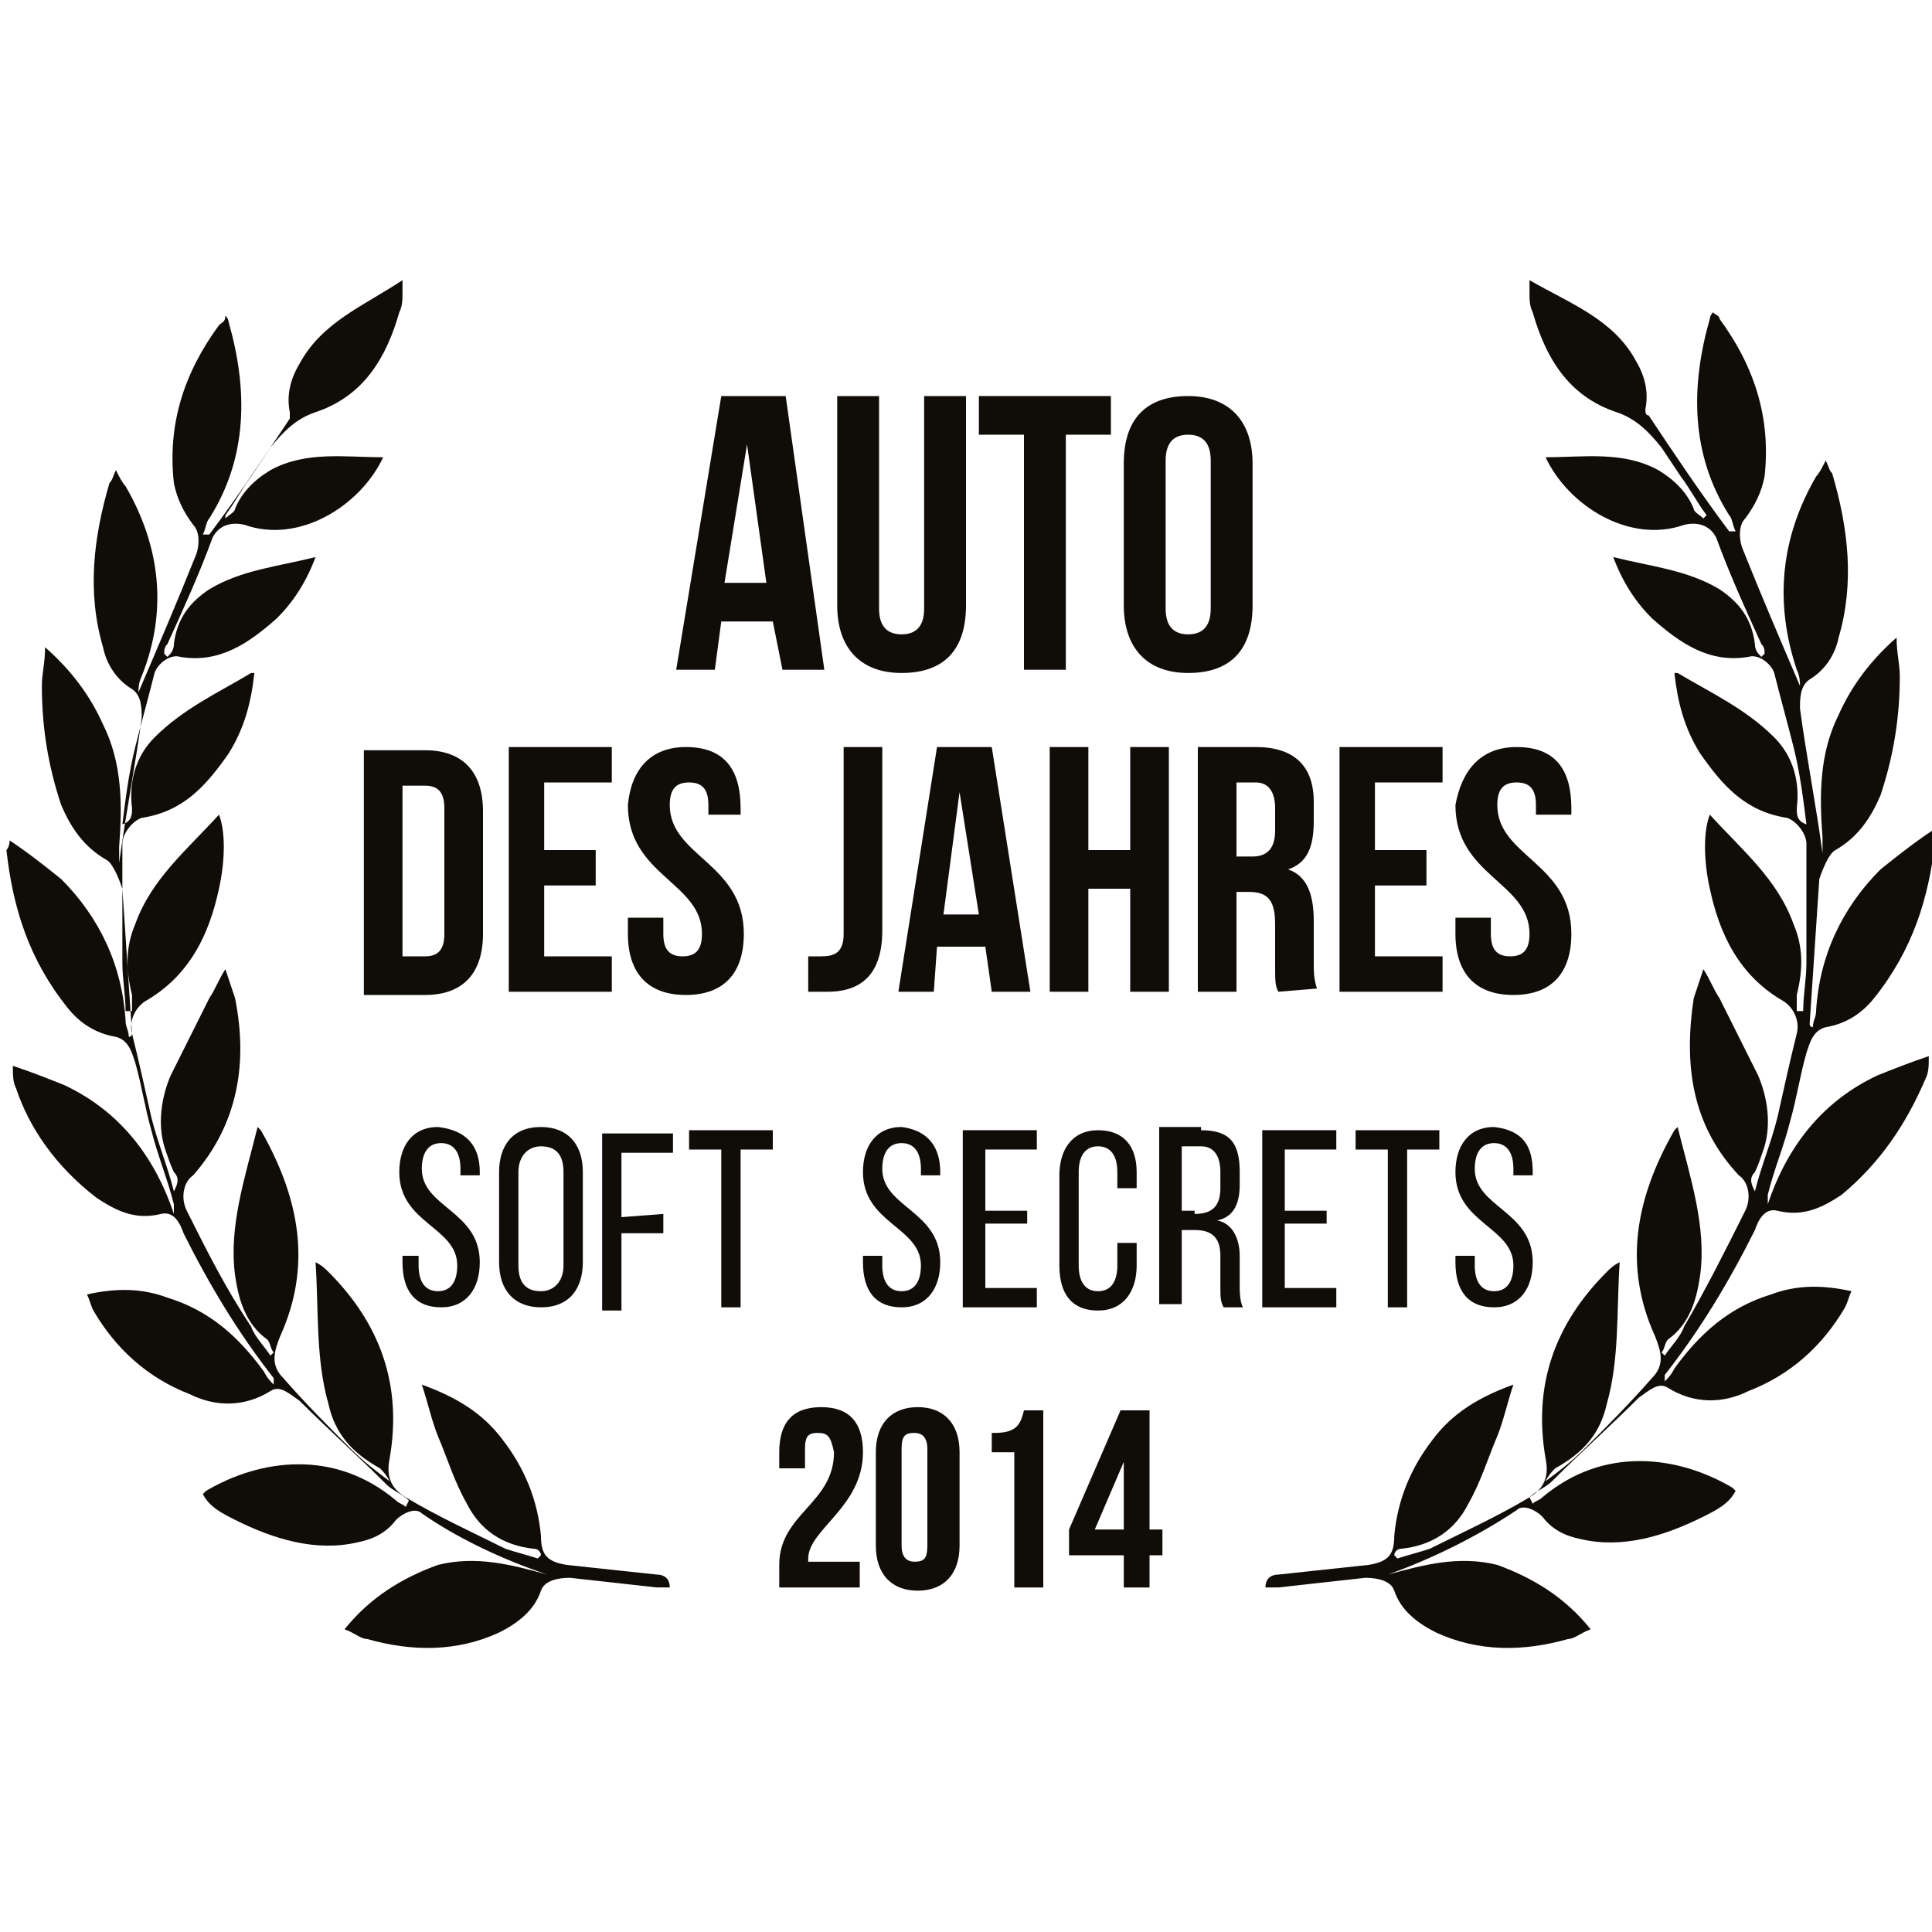 <?xml version="1.0" encoding="utf-8"?>
<!-- Generator: Adobe Illustrator 25.4.1, SVG Export Plug-In . SVG Version: 6.00 Build 0)  -->
<svg version="1.1" id="Layer_1" xmlns="http://www.w3.org/2000/svg" xmlns:xlink="http://www.w3.org/1999/xlink" x="0px" y="0px"
	 viewBox="0 0 60 60" style="enable-background:new 0 0 60 60;" xml:space="preserve">
<style type="text/css">
	.st0{fill:#100C08;}
</style>
<g>
	<path class="st0" d="M43.1,48.9c1.1-0.3,2.2-0.6,3.4-0.3c1.1,0.4,2.1,1,2.9,2c-0.3,0.1-0.5,0.3-0.7,0.3c-1.4,0.4-2.8,0.4-4.1-0.2
		c-0.6-0.3-1.1-0.7-1.3-1.3c-0.1-0.3-0.5-0.4-0.9-0.4c-0.9,0.1-1.8,0.2-2.7,0.3c-0.1,0-0.3,0-0.4,0c0-0.3,0.2-0.4,0.4-0.4
		c0.9-0.1,1.9-0.2,2.8-0.3c0.6-0.1,0.8-0.3,0.8-0.9c0.1-1.1,0.5-2.1,1.2-3c0.6-0.8,1.4-1.3,2.5-1.7c-0.2,0.6-0.3,1.1-0.5,1.6
		c-0.3,0.7-0.5,1.4-0.9,2.1c-0.4,0.8-1.1,1.3-2.1,1.4c-0.1,0-0.2,0.1-0.2,0.2l0.1,0.1c0.3-0.1,0.7-0.2,1-0.3c1-0.5,2.1-1,3.1-1.6
		c0.5-0.3,0.6-0.7,0.5-1.2c-0.4-2.3,0.3-4.2,1.9-5.8c0.1-0.1,0.2-0.2,0.4-0.3c-0.1,1.5,0,3-0.4,4.4c-0.2,0.9-0.7,1.5-1.6,2
		c-0.1,0.1-0.2,0.2-0.3,0.4L48,46c0.4-0.3,0.8-0.6,1.2-1c0.7-0.7,1.4-1.4,2.1-2.2c0.4-0.4,0.3-0.8,0.1-1.3c-1-2.2-0.6-4.3,0.6-6.4
		c0,0,0.1-0.1,0.1-0.1c0.4,1.6,0.9,3.1,0.7,4.6c-0.1,0.7-0.3,1.5-1,2c-0.1,0.1-0.1,0.3-0.2,0.4l0.1,0.1c0.2-0.3,0.5-0.6,0.6-0.9
		c0.7-1.2,1.3-2.4,1.9-3.6c0.2-0.4,0.1-0.9-0.2-1.1c-1.5-1.6-1.7-3.5-1.4-5.5c0.1-0.3,0.2-0.6,0.3-0.9c0.2,0.3,0.3,0.6,0.5,0.9
		c0.4,0.8,0.8,1.6,1.2,2.4c0.3,0.7,0.4,1.5,0.2,2.2c-0.1,0.3-0.2,0.6-0.3,0.8c-0.2,0.2-0.1,0.4,0,0.6c0.2-0.8,0.5-1.5,0.7-2.3
		c0.2-0.9,0.4-1.8,0.6-2.6c0.1-0.4-0.1-0.8-0.4-1c-1.4-0.8-2-2.1-2.3-3.5c-0.2-0.9-0.2-1.8,0-2.3c1,1.1,2.1,2,2.6,3.4
		c0.3,0.7,0.3,1.4,0.1,2.2c0,0.1,0,0.3,0,0.5l0.2,0c0-0.5,0.1-1,0.1-1.5c0-1.2,0-2.5,0-3.7c0-0.3-0.3-0.7-0.6-0.8
		c-1.3-0.2-2-1-2.7-2c-0.5-0.8-0.7-1.6-0.8-2.5c0,0,0.1,0,0.1,0c1,0.6,2.1,1.1,3,2c0.6,0.6,0.8,1.4,0.7,2.2c0,0.2,0,0.4,0.3,0.5
		c-0.1-0.8-0.2-1.6-0.4-2.4c-0.2-0.8-0.4-1.5-0.6-2.3c-0.1-0.3-0.5-0.6-0.8-0.5c-1.2,0.2-2.1-0.4-3-1.2c-0.5-0.5-0.9-1.1-1.2-1.9
		c1.2,0.3,2.3,0.4,3.3,1c0.6,0.4,1,0.9,1.1,1.7c0,0.2,0.1,0.3,0.2,0.4l0.1-0.1c0-0.1,0-0.2-0.1-0.3c-0.5-1.1-1-2.2-1.4-3.3
		c-0.2-0.4-0.6-0.5-1-0.4c-1.7,0.6-3.6-0.6-4.3-2.1c1.2,0,2.4-0.2,3.5,0.4c0.5,0.3,0.9,0.7,1.1,1.2c0,0.1,0.2,0.2,0.3,0.3L53,16
		c-0.3-0.4-0.5-0.8-0.8-1.2c-0.2-0.3-0.4-0.6-0.6-0.9c-0.4-0.5-0.8-0.9-1.4-1.1c-1.5-0.5-2.2-1.7-2.6-3.1c-0.1-0.2-0.1-0.4-0.1-0.6
		c0-0.1,0-0.2,0-0.4c1.2,0.7,2.6,1.2,3.3,2.5c0.3,0.5,0.4,1,0.3,1.5c0,0.1,0,0.2,0.1,0.2c0.8,1.2,1.6,2.4,2.5,3.6c0,0,0,0,0.2,0
		c-0.1-0.2-0.1-0.4-0.2-0.5c-1.2-1.9-1.2-4-0.6-6.1c0,0,0-0.1,0.1-0.2c0.1,0.1,0.2,0.1,0.2,0.2c1.1,1.5,1.6,3.1,1.4,4.9
		c-0.1,0.5-0.3,0.9-0.6,1.3c-0.2,0.2-0.2,0.6-0.1,0.9c0.6,1.5,1.2,2.9,1.8,4.3c0-0.1,0-0.3-0.1-0.5c-0.7-2.1-0.5-4.1,0.6-6
		c0.1-0.1,0.2-0.3,0.3-0.5c0.1,0.2,0.1,0.3,0.2,0.4c0.5,1.7,0.7,3.4,0.2,5.1c-0.1,0.5-0.4,1-0.9,1.3c-0.3,0.2-0.3,0.6-0.3,0.9
		c0.2,1.5,0.5,3,0.7,4.5c0-0.2,0-0.3,0-0.5c-0.1-1.3-0.1-2.6,0.5-3.8c0.4-0.9,1-1.7,1.8-2.4c0,0.5,0.1,0.8,0.1,1.2
		c0,1.3-0.2,2.5-0.6,3.7c-0.3,0.7-0.7,1.3-1.4,1.7c-0.2,0.1-0.4,0.6-0.5,0.9c-0.1,1.5-0.2,3-0.3,4.5c0,0,0,0.1,0.1,0.1
		c0-0.2,0.1-0.3,0.1-0.5c0.1-1.7,0.8-3.2,2-4.4c0.5-0.4,1-0.8,1.6-1.2c0,0.2,0.1,0.3,0.1,0.3c-0.2,1.8-0.7,3.4-1.9,4.9
		c-0.4,0.5-0.9,0.8-1.5,0.9c-0.4,0.1-0.5,0.5-0.6,0.8c-0.2,0.7-0.3,1.4-0.5,2.1c-0.2,0.8-0.5,1.5-0.7,2.3c0,0.1,0,0.2,0,0.3
		c0.6-1.8,1.7-3.2,3.4-4c0.5-0.2,1-0.4,1.6-0.6c0,0.3,0,0.5-0.1,0.7c-0.6,1.4-1.4,2.6-2.6,3.6c-0.6,0.4-1.2,0.7-2,0.5
		c-0.4-0.1-0.6,0.3-0.7,0.6c-0.8,1.6-1.7,3.1-2.8,4.5c0,0,0,0.1,0,0.2c0.1-0.1,0.2-0.2,0.3-0.4c0.8-1.1,1.7-1.9,3-2.3
		c0.8-0.3,1.6-0.3,2.5-0.1c-0.1,0.2-0.1,0.3-0.2,0.5c-0.7,1.2-1.7,2.1-3,2.6c-0.8,0.4-1.7,0.4-2.5-0.1c-0.3-0.2-0.6,0.1-0.9,0.3
		c-0.9,0.9-1.8,1.7-2.7,2.6c-0.2,0.2-0.5,0.3-0.7,0.5l0.1,0.2c0.1-0.1,0.2-0.1,0.3-0.2c1.9-1.6,4.2-1.3,5.9-0.3c0,0,0.1,0.1,0.1,0.1
		c-0.2,0.4-0.6,0.6-1,0.8c-1.2,0.6-2.5,1-3.8,0.7c-0.5-0.1-0.9-0.3-1.2-0.7c-0.2-0.2-0.6-0.4-0.8-0.2C45.9,47.7,44.5,48.4,43.1,48.9
		z"/>
	<path class="st0" d="M17,48.9c-1.1-0.3-2.2-0.6-3.4-0.3c-1.1,0.4-2.1,1-2.9,2c0.3,0.1,0.5,0.3,0.7,0.3c1.4,0.4,2.8,0.4,4.1-0.2
		c0.6-0.3,1.1-0.7,1.3-1.3c0.1-0.3,0.5-0.4,0.9-0.4c0.9,0.1,1.8,0.2,2.7,0.3c0.1,0,0.3,0,0.4,0c0-0.3-0.2-0.4-0.4-0.4
		c-0.9-0.1-1.9-0.2-2.8-0.3c-0.6-0.1-0.8-0.3-0.8-0.9c-0.1-1.1-0.5-2.1-1.2-3c-0.6-0.8-1.4-1.3-2.5-1.7c0.2,0.6,0.3,1.1,0.5,1.6
		c0.3,0.7,0.5,1.4,0.9,2.1c0.4,0.8,1.1,1.3,2.1,1.4c0.1,0,0.2,0.1,0.2,0.2l-0.1,0.1c-0.3-0.1-0.7-0.2-1-0.3c-1-0.5-2.1-1-3.1-1.6
		c-0.5-0.3-0.6-0.7-0.5-1.2c0.4-2.3-0.3-4.2-1.9-5.8c-0.1-0.1-0.2-0.2-0.4-0.3c0.1,1.5,0,3,0.4,4.4c0.2,0.9,0.7,1.5,1.6,2
		c0.1,0.1,0.2,0.2,0.3,0.4L12.1,46c-0.4-0.3-0.8-0.6-1.2-1c-0.7-0.7-1.4-1.4-2.1-2.2c-0.4-0.4-0.3-0.8-0.1-1.3
		c1-2.2,0.6-4.3-0.6-6.4c0,0-0.1-0.1-0.1-0.1c-0.4,1.6-0.9,3.1-0.7,4.6c0.1,0.7,0.3,1.5,1,2c0.1,0.1,0.1,0.3,0.2,0.4l-0.1,0.1
		c-0.2-0.3-0.5-0.6-0.6-0.9C7,40,6.4,38.8,5.8,37.6c-0.2-0.4-0.1-0.9,0.2-1.1C7.4,34.9,7.7,33,7.3,31c-0.1-0.3-0.2-0.6-0.3-0.9
		c-0.2,0.3-0.3,0.6-0.5,0.9c-0.4,0.8-0.8,1.6-1.2,2.4c-0.3,0.7-0.4,1.5-0.2,2.2c0.1,0.3,0.2,0.6,0.3,0.8c0.2,0.2,0.1,0.4,0,0.6
		c-0.2-0.8-0.5-1.5-0.7-2.3c-0.2-0.9-0.4-1.8-0.6-2.6c-0.1-0.4,0.1-0.8,0.4-1c1.4-0.8,2-2.1,2.3-3.5c0.2-0.9,0.2-1.8,0-2.3
		c-1,1.1-2.1,2-2.6,3.4c-0.3,0.7-0.3,1.4-0.1,2.2c0,0.1,0,0.3,0,0.5l-0.2,0c0-0.5-0.1-1-0.1-1.5c0-1.2,0-2.5,0-3.7
		c0-0.3,0.3-0.7,0.6-0.8c1.3-0.2,2-1,2.7-2c0.5-0.8,0.7-1.6,0.8-2.5c0,0-0.1,0-0.1,0c-1,0.6-2.1,1.1-3,2c-0.6,0.6-0.8,1.4-0.7,2.2
		c0,0.2,0,0.4-0.3,0.5c0.1-0.8,0.2-1.6,0.4-2.4c0.2-0.8,0.4-1.5,0.6-2.3c0.1-0.3,0.5-0.6,0.8-0.5c1.2,0.2,2.1-0.4,3-1.2
		c0.5-0.5,0.9-1.1,1.2-1.9c-1.2,0.3-2.3,0.4-3.3,1c-0.6,0.4-1,0.9-1.1,1.7c0,0.2-0.1,0.3-0.2,0.4l-0.1-0.1c0-0.1,0-0.2,0.1-0.3
		c0.5-1.1,1-2.2,1.4-3.3c0.2-0.4,0.6-0.5,1-0.4c1.7,0.6,3.6-0.6,4.3-2.1c-1.2,0-2.4-0.2-3.5,0.4c-0.5,0.3-0.9,0.7-1.1,1.2
		c0,0.1-0.2,0.2-0.3,0.3L7,16c0.3-0.4,0.5-0.8,0.8-1.2c0.2-0.3,0.4-0.6,0.6-0.9c0.4-0.5,0.8-0.9,1.4-1.1c1.5-0.5,2.2-1.7,2.6-3.1
		c0.1-0.2,0.1-0.4,0.1-0.6c0-0.1,0-0.2,0-0.4C11.3,9.5,10,10,9.3,11.3c-0.3,0.5-0.4,1-0.3,1.5C9,12.9,9,13,9,13
		c-0.8,1.2-1.6,2.4-2.5,3.6c0,0,0,0-0.2,0c0.1-0.2,0.1-0.4,0.2-0.5c1.2-1.9,1.2-4,0.6-6.1c0,0,0-0.1-0.1-0.2C7,10,6.9,10,6.8,10.1
		c-1.1,1.5-1.6,3.1-1.4,4.9c0.1,0.5,0.3,0.9,0.6,1.3c0.2,0.2,0.2,0.6,0.1,0.9c-0.6,1.5-1.2,2.9-1.8,4.3c0-0.1,0-0.3,0.1-0.5
		C5.2,19,5,17,3.9,15.1c-0.1-0.1-0.2-0.3-0.3-0.5c-0.1,0.2-0.1,0.3-0.2,0.4c-0.5,1.7-0.7,3.4-0.2,5.1c0.1,0.5,0.4,1,0.9,1.3
		c0.3,0.2,0.3,0.6,0.3,0.9c-0.2,1.5-0.5,3-0.7,4.5c0-0.2,0-0.3,0-0.5c0.1-1.3,0.1-2.6-0.5-3.8c-0.4-0.9-1-1.7-1.8-2.4
		c0,0.5-0.1,0.8-0.1,1.2c0,1.3,0.2,2.5,0.6,3.7c0.3,0.7,0.7,1.3,1.4,1.7c0.2,0.1,0.4,0.6,0.5,0.9c0.1,1.5,0.2,3,0.3,4.5
		c0,0,0,0.1-0.1,0.1c0-0.2-0.1-0.3-0.1-0.5c-0.1-1.7-0.8-3.2-2-4.4c-0.5-0.4-1-0.8-1.6-1.2c0,0.2-0.1,0.3-0.1,0.3
		c0.2,1.8,0.7,3.4,1.9,4.9c0.4,0.5,0.9,0.8,1.5,0.9c0.4,0.1,0.5,0.5,0.6,0.8c0.2,0.7,0.3,1.4,0.5,2.1c0.2,0.8,0.5,1.5,0.7,2.3
		c0,0.1,0,0.2,0,0.3c-0.6-1.8-1.7-3.2-3.4-4c-0.5-0.2-1-0.4-1.6-0.6c0,0.3,0,0.5,0.1,0.7C0.9,35,1.7,36.2,3,37.2
		c0.6,0.4,1.2,0.7,2,0.5c0.4-0.1,0.6,0.3,0.7,0.6c0.8,1.6,1.7,3.1,2.8,4.5c0,0,0,0.1,0,0.2c-0.1-0.1-0.2-0.2-0.3-0.4
		c-0.8-1.1-1.7-1.9-3-2.3c-0.8-0.3-1.6-0.3-2.5-0.1c0.1,0.2,0.1,0.3,0.2,0.5c0.7,1.2,1.7,2.1,3,2.6c0.8,0.4,1.7,0.4,2.5-0.1
		c0.3-0.2,0.6,0.1,0.9,0.3c0.9,0.9,1.8,1.7,2.7,2.6c0.2,0.2,0.5,0.3,0.7,0.5l-0.1,0.2c-0.1-0.1-0.2-0.1-0.3-0.2
		c-1.9-1.6-4.2-1.3-5.9-0.3c0,0-0.1,0.1-0.1,0.1c0.2,0.4,0.6,0.6,1,0.8c1.2,0.6,2.5,1,3.8,0.7c0.5-0.1,0.9-0.3,1.2-0.7
		c0.2-0.2,0.6-0.4,0.8-0.2C14.1,47.7,15.5,48.4,17,48.9z"/>
	<path class="st0" d="M25.4,44.5c-0.3,0-0.4,0.1-0.4,0.5v0.6h-0.8v-0.5c0-0.9,0.4-1.4,1.3-1.4s1.3,0.5,1.3,1.4
		c0,1.7-1.7,2.4-1.7,3.3c0,0,0,0.1,0,0.1h1.6v0.8h-2.5v-0.7c0-1.6,1.7-1.9,1.7-3.5C25.8,44.6,25.7,44.5,25.4,44.5z"/>
	<path class="st0" d="M27.2,45.1c0-0.9,0.5-1.4,1.3-1.4c0.8,0,1.3,0.5,1.3,1.4v2.9c0,0.9-0.5,1.4-1.3,1.4c-0.8,0-1.3-0.5-1.3-1.4
		V45.1z M28,48c0,0.4,0.2,0.5,0.4,0.5c0.3,0,0.4-0.1,0.4-0.5v-3c0-0.4-0.2-0.5-0.4-0.5c-0.3,0-0.4,0.1-0.4,0.5V48z"/>
	<path class="st0" d="M30.9,44.5c0.7,0,0.8-0.3,0.9-0.7h0.6v5.5h-0.9v-4.2h-0.7V44.5z"/>
	<path class="st0" d="M33.2,47.5l1.6-3.7h0.9v3.7h0.4v0.8h-0.4v1h-0.8v-1h-1.7V47.5z M34.9,47.5v-2.1L34,47.5H34.9z"/>
	<path class="st0" d="M14.9,36.4v0.1h-0.6v-0.2c0-0.5-0.2-0.8-0.6-0.8c-0.4,0-0.6,0.3-0.6,0.8c0,1.2,1.8,1.3,1.8,2.9
		c0,0.8-0.4,1.4-1.2,1.4s-1.2-0.5-1.2-1.4V39H13v0.3c0,0.5,0.2,0.8,0.6,0.8c0.4,0,0.6-0.3,0.6-0.8c0-1.2-1.8-1.3-1.8-2.9
		c0-0.8,0.4-1.4,1.2-1.4C14.5,35.1,14.9,35.6,14.9,36.4z"/>
	<path class="st0" d="M15.5,36.4c0-0.8,0.4-1.4,1.3-1.4c0.8,0,1.3,0.5,1.3,1.4v2.8c0,0.8-0.4,1.4-1.3,1.4c-0.8,0-1.3-0.5-1.3-1.4
		V36.4z M16.1,39.3c0,0.5,0.2,0.8,0.7,0.8c0.4,0,0.7-0.3,0.7-0.8v-2.9c0-0.5-0.2-0.8-0.7-0.8c-0.4,0-0.7,0.3-0.7,0.8V39.3z"/>
	<path class="st0" d="M20.6,37.7v0.6h-1.3v2.4h-0.6v-5.5h2.2v0.6h-1.6v2L20.6,37.7z"/>
	<path class="st0" d="M22.4,40.6v-4.9h-1v-0.6H24v0.6h-1v4.9H22.4z"/>
	<path class="st0" d="M29.2,36.4v0.1h-0.6v-0.2c0-0.5-0.2-0.8-0.6-0.8c-0.4,0-0.6,0.3-0.6,0.8c0,1.2,1.8,1.3,1.8,2.9
		c0,0.8-0.4,1.4-1.2,1.4c-0.8,0-1.2-0.5-1.2-1.4V39h0.6v0.3c0,0.5,0.2,0.8,0.6,0.8c0.4,0,0.6-0.3,0.6-0.8c0-1.2-1.8-1.3-1.8-2.9
		c0-0.8,0.4-1.4,1.2-1.4C28.8,35.1,29.2,35.6,29.2,36.4z"/>
	<path class="st0" d="M31.9,37.5v0.5h-1.3v2h1.6v0.6h-2.3v-5.5h2.3v0.6h-1.6v1.9H31.9z"/>
	<path class="st0" d="M35.3,36.4v0.5h-0.6v-0.5c0-0.5-0.2-0.8-0.6-0.8c-0.4,0-0.6,0.3-0.6,0.8v2.9c0,0.5,0.2,0.8,0.6,0.8
		c0.4,0,0.6-0.3,0.6-0.8v-0.7h0.6v0.7c0,0.8-0.4,1.4-1.2,1.4c-0.8,0-1.2-0.5-1.2-1.4v-2.8c0-0.8,0.4-1.4,1.2-1.4
		C34.9,35.1,35.3,35.6,35.3,36.4z"/>
	<path class="st0" d="M37.3,35.1c0.9,0,1.2,0.4,1.2,1.3v0.4c0,0.6-0.2,1-0.7,1.1c0.5,0.1,0.7,0.6,0.7,1.1v0.9c0,0.2,0,0.5,0.1,0.7
		H38c-0.1-0.2-0.1-0.3-0.1-0.7v-0.9c0-0.6-0.3-0.8-0.8-0.8h-0.4v2.3H36v-5.5H37.3z M37.1,37.7c0.5,0,0.8-0.2,0.8-0.8v-0.5
		c0-0.5-0.2-0.8-0.6-0.8h-0.6v2H37.1z"/>
	<path class="st0" d="M41.2,37.5v0.5h-1.3v2h1.6v0.6h-2.3v-5.5h2.3v0.6h-1.6v1.9H41.2z"/>
	<path class="st0" d="M43.1,40.6v-4.9h-1v-0.6h2.6v0.6h-1v4.9H43.1z"/>
	<path class="st0" d="M47.6,36.4v0.1h-0.6v-0.2c0-0.5-0.2-0.8-0.6-0.8s-0.6,0.3-0.6,0.8c0,1.2,1.8,1.3,1.8,2.9
		c0,0.8-0.4,1.4-1.2,1.4s-1.2-0.5-1.2-1.4V39h0.6v0.3c0,0.5,0.2,0.8,0.6,0.8c0.4,0,0.6-0.3,0.6-0.8c0-1.2-1.8-1.3-1.8-2.9
		c0-0.8,0.4-1.4,1.2-1.4C47.3,35.1,47.6,35.6,47.6,36.4z"/>
	<path class="st0" d="M25.6,20.8h-1.3L24,19.3h-1.6l-0.2,1.5h-1.2l1.4-8.5h2L25.6,20.8z M22.5,18.1h1.3l-0.6-4.3L22.5,18.1z"/>
	<path class="st0" d="M27.3,12.3v6.6c0,0.6,0.3,0.8,0.7,0.8c0.4,0,0.7-0.2,0.7-0.8v-6.6H30v6.5c0,1.4-0.7,2.1-2,2.1
		c-1.3,0-2-0.8-2-2.1v-6.5H27.3z"/>
	<path class="st0" d="M30.4,12.3h4.1v1.2h-1.4v7.3h-1.3v-7.3h-1.4V12.3z"/>
	<path class="st0" d="M34.9,14.4c0-1.4,0.7-2.1,2-2.1s2,0.8,2,2.1v4.4c0,1.4-0.7,2.1-2,2.1s-2-0.8-2-2.1V14.4z M36.2,18.9
		c0,0.6,0.3,0.8,0.7,0.8s0.7-0.2,0.7-0.8v-4.6c0-0.6-0.3-0.8-0.7-0.8s-0.7,0.2-0.7,0.8V18.9z"/>
	<path class="st0" d="M11.3,23.3h1.9c1.2,0,1.8,0.7,1.8,1.9v3.8c0,1.2-0.6,1.9-1.8,1.9h-1.9V23.3z M12.5,24.3v5.4h0.7
		c0.4,0,0.6-0.2,0.6-0.7v-3.9c0-0.5-0.2-0.7-0.6-0.7H12.5z"/>
	<path class="st0" d="M16.9,26.4h1.6v1.1h-1.6v2.2H19v1.1h-3.2v-7.6H19v1.1h-2.1V26.4z"/>
	<path class="st0" d="M21.3,23.2c1.2,0,1.7,0.7,1.7,1.9v0.2H22V25c0-0.5-0.2-0.7-0.6-0.7s-0.6,0.2-0.6,0.7c0,1.6,2.3,1.8,2.3,4
		c0,1.2-0.6,1.9-1.8,1.9s-1.8-0.7-1.8-1.9v-0.5h1.1v0.5c0,0.5,0.2,0.7,0.6,0.7s0.6-0.2,0.6-0.7c0-1.6-2.3-1.8-2.3-4
		C19.6,23.9,20.2,23.2,21.3,23.2z"/>
	<path class="st0" d="M25.1,29.7c0.1,0,0.3,0,0.4,0c0.4,0,0.7-0.1,0.7-0.7v-5.8h1.2v5.7c0,1.5-0.8,1.9-1.7,1.9c-0.2,0-0.4,0-0.6,0
		L25.1,29.7z"/>
	<path class="st0" d="M32,30.8h-1.2l-0.2-1.4h-1.5L29,30.8h-1.1l1.2-7.6h1.7L32,30.8z M29.3,28.4h1.1l-0.6-3.8L29.3,28.4z"/>
	<path class="st0" d="M33.8,30.8h-1.2v-7.6h1.2v3.2h1.3v-3.2h1.2v7.6h-1.2v-3.2h-1.3V30.8z"/>
	<path class="st0" d="M39.7,30.8c-0.1-0.2-0.1-0.3-0.1-0.9v-1.2c0-0.7-0.2-1-0.8-1h-0.4v3.1h-1.2v-7.6H39c1.2,0,1.8,0.6,1.8,1.7v0.6
		c0,0.8-0.2,1.3-0.8,1.5c0.6,0.2,0.8,0.8,0.8,1.6v1.2c0,0.4,0,0.6,0.1,0.9L39.7,30.8z M38.4,24.3v2.3h0.5c0.4,0,0.7-0.2,0.7-0.8
		v-0.7c0-0.5-0.2-0.8-0.6-0.8H38.4z"/>
	<path class="st0" d="M42.7,26.4h1.6v1.1h-1.6v2.2h2.1v1.1h-3.2v-7.6h3.2v1.1h-2.1V26.4z"/>
	<path class="st0" d="M47.1,23.2c1.2,0,1.7,0.7,1.7,1.9v0.2h-1.1V25c0-0.5-0.2-0.7-0.6-0.7c-0.4,0-0.6,0.2-0.6,0.7
		c0,1.6,2.3,1.8,2.3,4c0,1.2-0.6,1.9-1.8,1.9s-1.8-0.7-1.8-1.9v-0.5h1.1v0.5c0,0.5,0.2,0.7,0.6,0.7s0.6-0.2,0.6-0.7
		c0-1.6-2.3-1.8-2.3-4C45.4,23.9,46,23.2,47.1,23.2z"/>
</g>
</svg>
